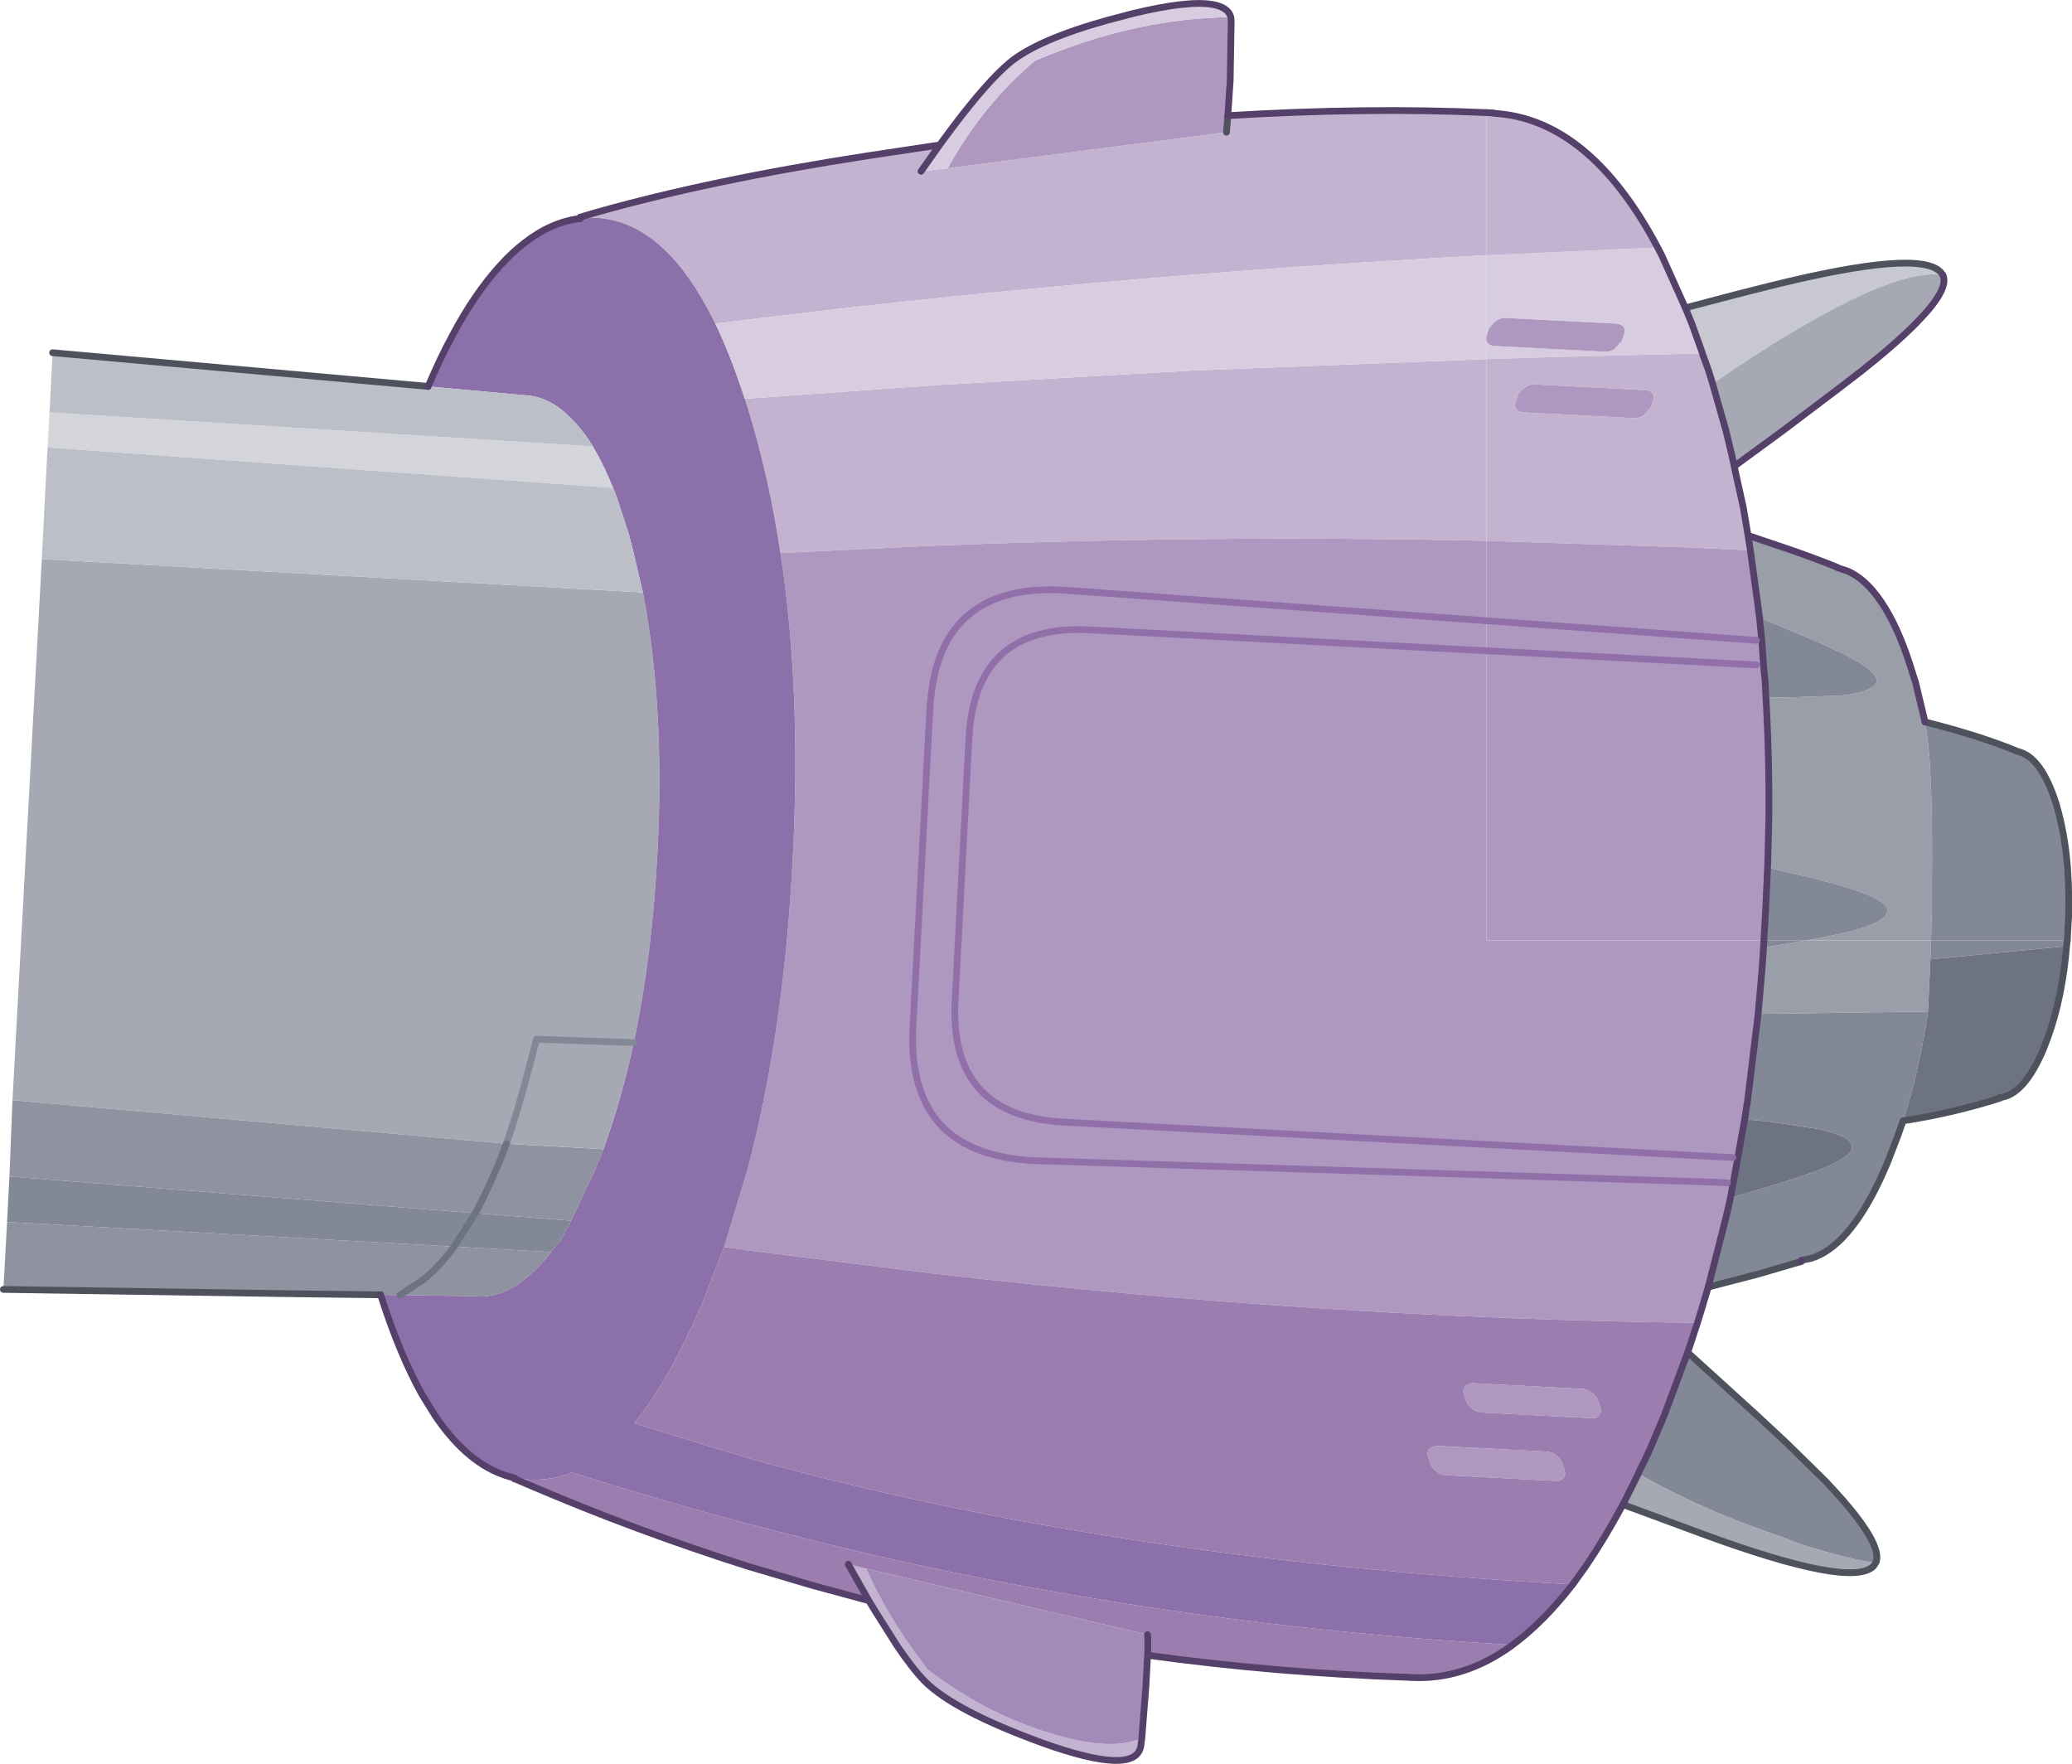 <?xml version="1.0" encoding="UTF-8" standalone="no"?>
<svg xmlns:xlink="http://www.w3.org/1999/xlink" height="261.55px" width="307.3px" xmlns="http://www.w3.org/2000/svg">
  <g transform="matrix(1.0, 0.0, 0.0, 1.0, 0.5, 0.5)">
    <path d="M277.75 231.15 L277.35 231.75 Q274.05 235.05 252.1 227.0 L240.2 222.6 242.5 218.0 Q251.65 223.35 264.75 227.75 266.1 228.45 271.2 229.85 276.6 231.3 277.75 231.15 M1.35 162.65 L5.7 82.4 94.85 87.35 Q98.15 104.35 97.0 126.1 96.2 141.4 93.5 154.1 L79.05 153.6 Q76.55 163.6 74.6 169.1 L43.45 166.35 1.35 162.65" fill="#a6a9b3" fill-rule="evenodd" stroke="none"/>
    <path d="M55.95 191.5 L43.45 191.35 0.0 190.7 0.55 180.7 66.85 184.35 81.1 185.15 81.25 185.15 Q79.3 187.65 77.3 189.2 73.95 191.9 70.25 191.75 L70.2 191.7 58.8 191.55 55.95 191.5 M0.9 173.95 L1.35 162.65 43.45 166.35 74.6 169.1 73.75 171.35 Q71.9 175.85 70.0 179.4 71.9 175.85 73.75 171.35 L74.6 169.1 89.0 169.9 87.75 173.0 84.2 180.5 70.0 179.4 0.9 173.95 M58.8 191.55 L62.15 189.35 Q64.55 187.5 66.85 184.35 64.55 187.5 62.15 189.35 L58.8 191.55" fill="#8e939f" fill-rule="evenodd" stroke="none"/>
    <path d="M6.55 65.85 L6.85 60.65 87.45 65.7 Q89.0 68.3 90.45 71.85 L6.55 65.85" fill="#d3d5da" fill-rule="evenodd" stroke="none"/>
    <path d="M267.35 138.95 L285.9 138.95 285.8 141.75 285.45 149.5 260.25 149.85 260.85 143.0 261.05 140.0 261.8 139.9 267.35 138.95" fill="#9a9ea9" fill-rule="evenodd" stroke="none"/>
    <path d="M261.1 138.95 L267.35 138.95 261.8 139.9 261.05 140.0 261.1 138.95 M285.9 138.95 L306.1 138.95 306.0 139.8 285.8 141.75 285.9 138.95 M281.75 165.7 L280.9 168.1 279.35 172.1 278.3 174.45 Q273.6 184.4 268.1 186.1 L266.65 186.4 266.65 186.55 260.35 188.4 252.85 190.35 255.4 180.35 255.7 179.1 256.15 177.1 256.6 177.0 264.45 174.65 268.75 173.2 Q273.55 171.35 274.15 169.95 L274.15 169.25 Q273.65 167.9 269.1 166.9 L261.8 165.8 258.95 165.55 258.25 165.5 258.7 162.6 260.25 149.85 285.45 149.5 Q284.15 158.3 281.75 165.7 M249.8 200.05 L260.15 209.45 264.6 213.6 270.25 219.15 Q273.0 222.05 274.75 224.3 278.45 229.1 277.75 231.15 276.6 231.3 271.2 229.85 266.1 228.45 264.75 227.75 251.65 223.35 242.5 218.0 L242.6 217.7 243.4 216.1 244.2 214.4 246.3 209.45 249.8 200.05 M0.55 180.7 L0.9 173.95 70.0 179.4 84.2 180.5 83.9 181.25 83.3 182.05 83.25 182.1 83.15 182.5 82.65 183.35 82.65 183.5 81.1 185.15 66.85 184.35 0.55 180.7 M70.0 179.4 L66.85 184.35 70.0 179.4" fill="#838896" fill-rule="evenodd" stroke="none"/>
    <path d="M306.0 139.8 Q305.35 147.45 303.25 153.25 L302.55 155.1 Q299.65 161.9 296.1 162.25 L296.1 162.35 Q289.2 164.55 281.75 165.7 284.15 158.3 285.45 149.5 L285.8 141.75 306.0 139.8 M258.25 165.5 L258.95 165.55 261.8 165.8 269.1 166.9 Q273.65 167.9 274.15 169.25 L274.15 169.95 Q273.55 171.35 268.75 173.2 L264.45 174.65 256.6 177.0 256.15 177.1 256.55 174.9 257.25 171.15 257.45 169.95 258.25 165.5" fill="#6d7381" fill-rule="evenodd" stroke="none"/>
    <path d="M219.95 16.2 L219.95 37.35 Q161.45 40.45 105.6 47.5 L104.45 45.3 Q97.45 32.3 87.9 31.8 L87.75 31.8 85.6 31.9 85.55 31.7 87.75 31.05 Q104.85 26.2 128.2 22.6 L138.85 21.0 136.1 24.9 140.05 24.45 181.4 19.1 181.6 16.65 Q202.2 15.4 219.95 16.2 M219.95 52.75 L219.95 79.7 Q179.5 78.8 138.4 80.4 L115.25 81.5 Q113.55 70.3 110.55 60.5 L110.4 60.0 109.95 58.6 110.4 58.6 138.4 56.6 176.2 54.45 219.95 52.75 M168.85 257.2 L168.7 258.35 Q168.05 262.95 154.1 257.95 141.05 253.2 136.65 248.8 134.8 246.9 132.45 243.4 L129.2 238.25 128.35 236.85 125.3 231.45 127.95 232.1 Q130.55 237.9 134.4 243.4 L137.0 247.0 Q145.35 253.45 155.05 256.45 164.4 259.35 168.85 257.2" fill="#c4b3d0" fill-rule="evenodd" stroke="none"/>
    <path d="M219.95 79.7 L219.95 91.55 219.95 96.0 219.95 138.95 261.1 138.95 261.05 140.0 260.85 143.0 260.25 149.85 258.7 162.6 258.25 165.5 257.45 169.95 257.25 171.15 256.55 174.9 256.15 177.1 255.7 179.1 255.4 180.35 252.85 190.35 251.7 194.2 251.25 195.65 Q196.0 195.0 138.4 188.4 L110.4 184.9 106.9 184.4 110.4 172.8 Q115.75 152.5 117.05 127.15 118.4 102.05 115.25 81.5 L138.4 80.4 Q179.5 78.8 219.95 79.7 M182.05 2.05 L182.1 2.6 181.95 11.45 181.6 16.65 181.4 19.1 140.05 24.45 Q145.3 14.95 153.0 8.5 167.95 2.15 182.05 2.05 M256.5 171.15 L255.7 171.1 254.55 171.05 246.3 170.6 157.35 165.9 Q140.25 165.0 141.15 147.9 L143.2 109.05 Q144.05 92.0 161.15 92.9 L219.95 96.0 161.15 92.9 Q144.05 92.0 143.2 109.05 L141.15 147.9 Q140.25 165.0 157.35 165.9 L246.3 170.6 254.55 171.05 255.7 171.1 256.5 171.15 M255.7 174.9 L253.85 174.8 245.95 174.55 152.75 171.6 Q142.8 171.05 138.4 165.6 134.45 160.65 134.9 151.8 L137.4 104.8 Q137.6 101.25 138.4 98.4 141.9 86.2 157.15 87.0 L219.95 91.55 157.15 87.0 Q141.9 86.2 138.4 98.4 137.6 101.25 137.4 104.8 L134.9 151.8 Q134.45 160.65 138.4 165.6 142.8 171.05 152.75 171.6 L245.95 174.55 253.85 174.8 255.7 174.9 M228.95 214.75 Q229.7 214.8 230.4 215.35 231.05 215.9 231.25 216.6 L231.55 217.45 Q231.75 218.2 231.4 218.65 231.0 219.15 230.3 219.1 L213.9 218.25 Q213.15 218.2 212.5 217.65 211.8 217.15 211.6 216.4 L211.3 215.55 Q211.1 214.85 211.5 214.35 211.65 214.15 211.85 214.1 L212.2 213.95 212.25 213.95 212.55 213.9 228.95 214.75 M234.25 205.45 Q235.0 205.5 235.7 206.05 236.35 206.6 236.55 207.3 L236.85 208.15 Q237.05 208.9 236.7 209.35 L236.6 209.45 Q236.25 209.85 235.6 209.8 L219.2 208.95 Q218.45 208.9 217.8 208.35 217.1 207.85 216.9 207.1 L216.6 206.25 Q216.4 205.55 216.8 205.05 L217.15 204.8 217.5 204.65 217.55 204.65 217.85 204.6 234.25 205.45" fill="#af98c0" fill-rule="evenodd" stroke="none"/>
    <path d="M251.25 195.65 L250.25 198.7 249.8 200.05 246.3 209.45 244.2 214.4 243.4 216.1 242.6 217.7 242.5 218.0 240.2 222.6 Q237.45 227.7 234.65 231.8 L232.75 234.45 Q163.8 230.65 110.4 215.7 L93.55 210.55 Q98.8 204.1 103.65 192.75 L106.9 184.4 110.4 184.9 138.4 188.4 Q196.0 195.0 251.25 195.65 M223.8 243.45 Q216.65 248.65 208.85 248.25 L208.8 248.25 207.85 248.2 Q188.65 247.55 169.7 244.95 L169.75 243.4 169.7 241.9 127.95 232.1 125.3 231.45 128.35 236.85 119.85 234.55 110.4 231.75 Q93.7 226.45 77.85 219.65 L75.75 218.75 75.8 218.65 77.95 218.9 78.1 218.9 Q81.3 219.05 84.35 217.85 97.25 221.95 110.4 225.45 L121.35 228.25 129.7 230.25 Q175.3 240.6 223.4 243.4 L223.8 243.45 M234.25 205.45 L217.85 204.6 217.55 204.65 217.5 204.65 217.15 204.8 216.8 205.05 Q216.4 205.55 216.6 206.25 L216.9 207.1 Q217.1 207.85 217.8 208.35 218.45 208.9 219.2 208.95 L235.6 209.8 Q236.25 209.85 236.6 209.45 L236.7 209.35 Q237.05 208.9 236.85 208.15 L236.55 207.3 Q236.35 206.6 235.7 206.05 235.0 205.5 234.25 205.45 M228.95 214.75 L212.55 213.9 212.25 213.95 212.2 213.95 211.85 214.1 Q211.65 214.15 211.5 214.35 211.1 214.85 211.3 215.55 L211.6 216.4 Q211.8 217.15 212.5 217.65 213.15 218.2 213.9 218.25 L230.3 219.1 Q231.0 219.15 231.4 218.65 231.75 218.2 231.55 217.45 L231.25 216.6 Q231.05 215.9 230.4 215.35 229.7 214.8 228.95 214.75" fill="#9b7db0" fill-rule="evenodd" stroke="none"/>
    <path d="M169.7 244.95 L169.45 249.55 168.85 257.2 Q164.4 259.35 155.05 256.45 145.35 253.45 137.0 247.0 L134.4 243.4 Q130.55 237.9 127.95 232.1 L169.7 241.9 169.75 243.4 169.7 244.95" fill="#a28ab9" fill-rule="evenodd" stroke="none"/>
    <path d="M232.75 234.45 Q228.4 240.05 223.85 243.4 L223.8 243.45 223.4 243.4 Q175.3 240.6 129.7 230.25 L121.35 228.25 110.4 225.45 Q97.25 221.95 84.35 217.85 81.3 219.05 78.1 218.9 L77.95 218.9 75.8 218.65 75.75 218.65 Q69.25 217.15 64.05 209.45 L62.1 206.3 Q58.75 200.3 55.95 191.5 L58.8 191.55 70.2 191.7 70.25 191.75 Q73.95 191.9 77.3 189.2 79.3 187.65 81.25 185.15 L81.1 185.15 82.65 183.5 82.65 183.35 83.15 182.5 83.25 182.1 83.3 182.05 83.9 181.25 84.2 180.5 87.75 173.0 89.0 169.9 Q91.65 162.55 93.5 154.1 96.2 141.4 97.0 126.1 98.15 104.35 94.85 87.35 L93.2 80.35 92.7 78.5 91.05 73.45 90.45 71.85 Q89.0 68.3 87.45 65.7 85.8 63.05 84.0 61.35 80.95 58.25 77.25 58.1 L63.0 56.8 Q64.75 52.65 66.65 49.15 68.3 46.05 70.05 43.5 73.6 38.35 77.3 35.5 81.3 32.4 85.55 31.9 L85.6 31.9 87.75 31.8 87.9 31.8 Q97.45 32.3 104.45 45.3 L105.6 47.5 Q107.9 52.3 109.95 58.6 L110.4 60.0 110.55 60.5 Q113.55 70.3 115.25 81.5 118.4 102.05 117.05 127.15 115.75 152.5 110.4 172.8 L106.9 184.4 103.65 192.75 Q98.8 204.1 93.55 210.55 L110.4 215.7 Q163.8 230.65 232.75 234.45" fill="#8c70a9" fill-rule="evenodd" stroke="none"/>
    <path d="M219.95 37.35 L219.95 49.35 219.95 50.05 219.95 52.75 176.2 54.45 138.4 56.6 110.4 58.6 109.95 58.6 Q107.9 52.3 105.6 47.5 161.45 40.45 219.95 37.35 M138.85 21.0 L140.7 18.5 Q145.9 11.6 149.25 8.8 153.35 5.4 163.75 2.5 L167.55 1.5 Q175.65 -0.45 179.25 0.15 181.65 0.55 182.05 2.05 167.95 2.15 153.0 8.5 145.3 14.95 140.05 24.45 L136.1 24.9 138.85 21.0" fill="#d8cde0" fill-rule="evenodd" stroke="none"/>
    <path d="M5.7 82.4 L6.55 65.85 90.45 71.85 91.05 73.45 92.7 78.5 93.2 80.35 94.85 87.35 5.7 82.4 M6.85 60.65 L7.3 51.8 63.0 56.8 77.25 58.1 Q80.95 58.25 84.0 61.35 85.8 63.05 87.45 65.7 L6.85 60.65" fill="#bcbfc7" fill-rule="evenodd" stroke="none"/>
    <path d="M93.5 154.1 Q91.65 162.55 89.0 169.9 L74.6 169.1 Q76.55 163.6 79.05 153.6 L93.5 154.1" fill="#a6a8b3" fill-rule="evenodd" stroke="none"/>
    <path d="M93.5 154.1 L79.05 153.6 Q76.55 163.6 74.6 169.1" fill="none" stroke="#838896" stroke-linecap="round" stroke-linejoin="round" stroke-width="1.0"/>
    <path d="M74.6 169.1 L73.75 171.35 Q71.9 175.85 70.0 179.4 L66.85 184.35 Q64.55 187.5 62.15 189.35 L58.8 191.55" fill="none" stroke="#6d7381" stroke-linecap="round" stroke-linejoin="round" stroke-width="1.0"/>
    <path d="M306.1 138.95 L306.0 139.8 Q305.35 147.45 303.25 153.25 L302.55 155.1 Q299.65 161.9 296.1 162.25 L296.1 162.35 Q289.2 164.55 281.75 165.7 L280.9 168.1 279.35 172.1 278.3 174.45 Q273.6 184.4 268.1 186.1 L266.65 186.4 M266.65 186.55 L260.35 188.4 252.85 190.35 M249.8 200.05 L260.15 209.45 264.6 213.6 270.25 219.15 Q273.0 222.05 274.75 224.3 278.45 229.1 277.75 231.15 L277.35 231.75 Q274.05 235.05 252.1 227.0 L240.2 222.6 M75.75 218.75 L75.75 218.65 75.8 218.65 M55.95 191.5 L43.45 191.35 0.0 190.7 M7.3 51.8 L63.0 56.8 M85.55 31.9 L85.55 31.7 M181.4 19.1 L181.6 16.65 M85.6 31.9 L85.55 31.9" fill="none" stroke="#4e525c" stroke-linecap="round" stroke-linejoin="round" stroke-width="1.0"/>
    <path d="M266.65 186.4 L266.65 186.55 M252.85 190.35 L251.7 194.2 251.25 195.65 250.25 198.7 249.8 200.05 246.3 209.45 244.2 214.4 243.4 216.1 242.6 217.7 242.5 218.0 240.2 222.6 Q237.45 227.7 234.65 231.8 L232.75 234.45 Q228.4 240.05 223.85 243.4 L223.8 243.45 Q216.65 248.65 208.85 248.25 L208.8 248.25 207.85 248.2 Q188.65 247.55 169.7 244.95 L169.45 249.55 168.85 257.2 168.7 258.35 Q168.05 262.95 154.1 257.95 141.05 253.2 136.65 248.8 134.8 246.9 132.45 243.4 L129.2 238.25 128.35 236.85 119.85 234.55 110.4 231.75 Q93.7 226.45 77.85 219.65 L75.75 218.75 M75.75 218.65 Q69.25 217.15 64.05 209.45 L62.1 206.3 Q58.75 200.3 55.95 191.5 M63.0 56.8 Q64.75 52.65 66.65 49.15 68.3 46.05 70.05 43.5 73.6 38.35 77.3 35.5 81.3 32.4 85.55 31.9 M85.55 31.7 L87.75 31.05 Q104.85 26.2 128.2 22.6 L138.85 21.0 140.7 18.5 Q145.9 11.6 149.25 8.8 153.35 5.4 163.75 2.5 L167.55 1.5 Q175.65 -0.45 179.25 0.15 181.65 0.55 182.05 2.05 L182.1 2.6 181.95 11.45 181.6 16.65 Q202.2 15.4 219.95 16.2 M261.05 140.0 L261.1 138.95 M260.25 149.85 L260.85 143.0 261.05 140.0 M256.15 177.1 L255.7 179.1 255.4 180.35 252.85 190.35 M256.15 177.1 L256.55 174.9 257.25 171.15 257.45 169.95 258.25 165.5 258.7 162.6 260.25 149.85 M136.1 24.9 L138.85 21.0 M125.3 231.45 L128.35 236.85 M169.7 241.9 L169.75 243.4 169.7 244.95" fill="none" stroke="#55406a" stroke-linecap="round" stroke-linejoin="round" stroke-width="1.0"/>
    <path d="M219.95 96.0 L161.15 92.9 Q144.05 92.0 143.2 109.05 L141.15 147.9 Q140.25 165.0 157.35 165.9 L246.3 170.6 254.55 171.05 255.7 171.1 256.5 171.15 M219.95 91.55 L157.15 87.0 Q141.9 86.2 138.4 98.4 137.6 101.25 137.4 104.8 L134.9 151.8 Q134.45 160.65 138.4 165.6 142.8 171.05 152.75 171.6 L245.95 174.55 253.85 174.8 255.7 174.9" fill="none" stroke="#9170a9" stroke-linecap="round" stroke-linejoin="round" stroke-width="1.0"/>
    <path d="M249.45 45.15 L257.05 43.15 261.8 41.95 Q284.45 36.3 287.4 39.95 L287.65 40.3 Q281.8 39.25 267.55 47.45 262.45 50.35 256.35 54.45 L253.5 56.4 252.9 54.45 252.4 53.05 252.0 52.0 252.0 51.9 250.4 47.45 249.45 45.15" fill="#c8c9d0" fill-rule="evenodd" stroke="none"/>
    <path d="M287.65 40.3 Q288.65 42.4 283.65 47.45 280.7 50.45 275.65 54.45 L272.8 56.65 263.8 63.45 258.75 67.15 256.7 68.65 256.35 67.0 255.5 63.45 253.5 56.4 256.35 54.45 Q262.45 50.35 267.55 47.45 281.8 39.25 287.65 40.3" fill="#a6a9b3" fill-rule="evenodd" stroke="none"/>
    <path d="M219.95 52.75 L219.95 50.05 220.05 50.25 220.4 50.6 220.75 50.75 220.8 50.75 221.1 50.8 237.5 51.65 Q238.25 51.7 238.95 51.25 L240.0 50.1 240.3 49.25 Q240.6 48.6 240.35 48.05 239.95 47.55 239.25 47.5 L222.85 46.65 Q222.1 46.6 221.45 47.05 L220.95 47.45 220.35 48.2 220.05 49.05 219.95 49.35 219.95 37.35 245.35 36.2 245.95 37.35 249.45 45.15 250.4 47.45 252.0 51.9 248.35 52.0 Q234.0 52.3 219.95 52.75" fill="#d8cde0" fill-rule="evenodd" stroke="none"/>
    <path d="M256.7 68.65 L258.05 74.75 258.75 78.9 259.1 81.1 249.2 80.65 219.95 79.7 219.95 52.75 Q234.0 52.3 248.35 52.0 L252.0 51.9 252.0 52.0 252.4 53.05 252.9 54.45 253.5 56.4 255.5 63.45 256.35 67.0 256.7 68.65 M219.95 37.35 L219.95 16.2 221.0 16.25 221.0 16.3 Q235.2 17.1 245.35 36.2 L219.95 37.35 M244.6 59.1 Q244.9 58.45 244.65 57.9 244.25 57.4 243.55 57.35 L227.15 56.5 Q226.4 56.45 225.75 56.9 224.95 57.4 224.65 58.05 L224.35 58.9 Q224.05 59.6 224.35 60.1 L224.7 60.45 225.05 60.6 225.1 60.6 225.4 60.65 241.8 61.5 Q242.55 61.55 243.25 61.1 L244.3 59.95 244.6 59.1" fill="#c4b3d0" fill-rule="evenodd" stroke="none"/>
    <path d="M261.1 138.95 L219.95 138.95 219.95 96.0 219.95 91.55 219.95 79.7 249.2 80.65 259.1 81.1 260.25 89.5 260.3 89.85 260.45 91.1 260.8 94.5 261.05 98.15 261.3 100.7 261.4 102.9 261.5 104.6 Q261.9 112.25 261.85 120.3 L261.7 126.75 261.65 128.15 261.35 134.7 261.1 138.95 M219.95 50.05 L219.95 49.35 220.05 49.05 220.35 48.2 220.95 47.45 221.45 47.05 Q222.1 46.6 222.85 46.65 L239.25 47.5 Q239.95 47.55 240.35 48.05 240.6 48.6 240.3 49.25 L240.0 50.1 238.95 51.25 Q238.25 51.7 237.5 51.65 L221.1 50.8 220.8 50.75 220.75 50.75 220.4 50.6 220.05 50.25 219.95 50.05 M244.6 59.1 L244.3 59.95 243.25 61.1 Q242.55 61.55 241.8 61.5 L225.4 60.65 225.1 60.6 225.05 60.6 224.7 60.45 224.35 60.1 Q224.05 59.6 224.35 58.9 L224.65 58.05 Q224.95 57.4 225.75 56.9 226.4 56.45 227.15 56.5 L243.55 57.35 Q244.25 57.4 244.65 57.9 244.9 58.45 244.6 59.1 M260.0 98.1 L219.95 96.0 260.0 98.1 M260.0 94.45 L219.95 91.55 260.0 94.45" fill="#af98c0" fill-rule="evenodd" stroke="none"/>
    <path d="M258.75 78.9 L265.25 81.1 Q268.85 82.35 272.05 83.65 L272.05 83.7 273.45 84.15 Q276.6 85.5 279.2 89.85 281.4 93.5 283.15 99.3 L283.6 100.7 285.0 106.55 Q286.1 112.05 286.05 127.45 L286.0 134.7 285.9 138.95 267.35 138.95 270.6 138.35 Q278.9 136.75 279.4 134.75 L279.45 134.7 Q279.85 132.8 271.0 130.4 L269.5 130.0 262.35 128.3 261.65 128.15 261.7 126.75 261.85 120.3 Q261.9 112.25 261.5 104.6 L261.4 102.9 262.15 102.95 265.1 102.9 272.45 102.65 Q277.1 102.15 277.75 100.8 L277.8 100.7 Q278.3 99.15 272.8 96.4 L268.65 94.5 261.15 91.35 260.5 91.1 260.45 91.1 260.3 89.85 260.25 89.5 259.1 81.1 258.75 78.9" fill="#9a9ea9" fill-rule="evenodd" stroke="none"/>
    <path d="M285.0 106.55 Q293.3 108.65 298.8 110.95 302.25 111.75 304.45 118.7 L304.55 119.05 Q306.5 125.8 306.3 134.7 L306.3 135.45 306.2 137.05 306.1 138.95 285.9 138.95 286.0 134.7 286.05 127.45 Q286.1 112.05 285.0 106.55 M267.35 138.95 L261.1 138.95 261.35 134.7 261.65 128.15 262.35 128.3 269.5 130.0 271.0 130.4 Q279.85 132.8 279.45 134.7 L279.4 134.75 Q278.9 136.75 270.6 138.35 L267.35 138.95 M260.45 91.1 L260.5 91.1 261.15 91.35 268.65 94.5 272.8 96.4 Q278.3 99.15 277.8 100.7 L277.75 100.8 Q277.1 102.15 272.45 102.65 L265.1 102.9 262.15 102.95 261.4 102.9 261.3 100.7 261.05 98.15 260.8 94.5 260.45 91.1" fill="#838896" fill-rule="evenodd" stroke="none"/>
    <path d="M249.45 45.15 L257.05 43.15 261.8 41.95 Q284.45 36.3 287.4 39.95 L287.65 40.3 M285.0 106.55 Q293.3 108.65 298.8 110.95 302.25 111.75 304.45 118.7 L304.55 119.05 Q306.5 125.8 306.3 134.7 L306.3 135.45 306.2 137.05 306.1 138.95" fill="none" stroke="#4e525c" stroke-linecap="round" stroke-linejoin="round" stroke-width="1.0"/>
    <path d="M287.65 40.3 Q288.65 42.4 283.65 47.45 280.7 50.45 275.65 54.45 L272.8 56.65 263.8 63.45 258.75 67.15 256.7 68.65 258.05 74.75 258.75 78.9 265.25 81.1 Q268.85 82.35 272.05 83.65 L272.05 83.7 273.45 84.15 Q276.6 85.5 279.2 89.85 281.4 93.5 283.15 99.3 L283.6 100.7 285.0 106.55 M219.95 16.2 L221.0 16.25 221.0 16.3 Q235.2 17.1 245.35 36.2 L245.95 37.35 249.45 45.15 250.4 47.45 252.0 51.9 252.0 52.0 252.4 53.05 252.9 54.45 253.5 56.4 255.5 63.45 256.35 67.0 256.7 68.65 M258.75 78.9 L259.1 81.1 260.25 89.5 260.3 89.85 260.45 91.1 260.5 91.1 M261.4 102.9 L261.5 104.6 Q261.9 112.25 261.85 120.3 L261.7 126.75 261.65 128.15 261.35 134.7 261.1 138.95 M260.45 91.1 L260.8 94.5 261.05 98.15 261.3 100.7 261.4 102.9" fill="none" stroke="#55406a" stroke-linecap="round" stroke-linejoin="round" stroke-width="1.0"/>
    <path d="M219.95 91.55 L260.0 94.45 M219.95 96.0 L260.0 98.1" fill="none" stroke="#9170a9" stroke-linecap="round" stroke-linejoin="round" stroke-width="1.0"/>
  </g>
</svg>
